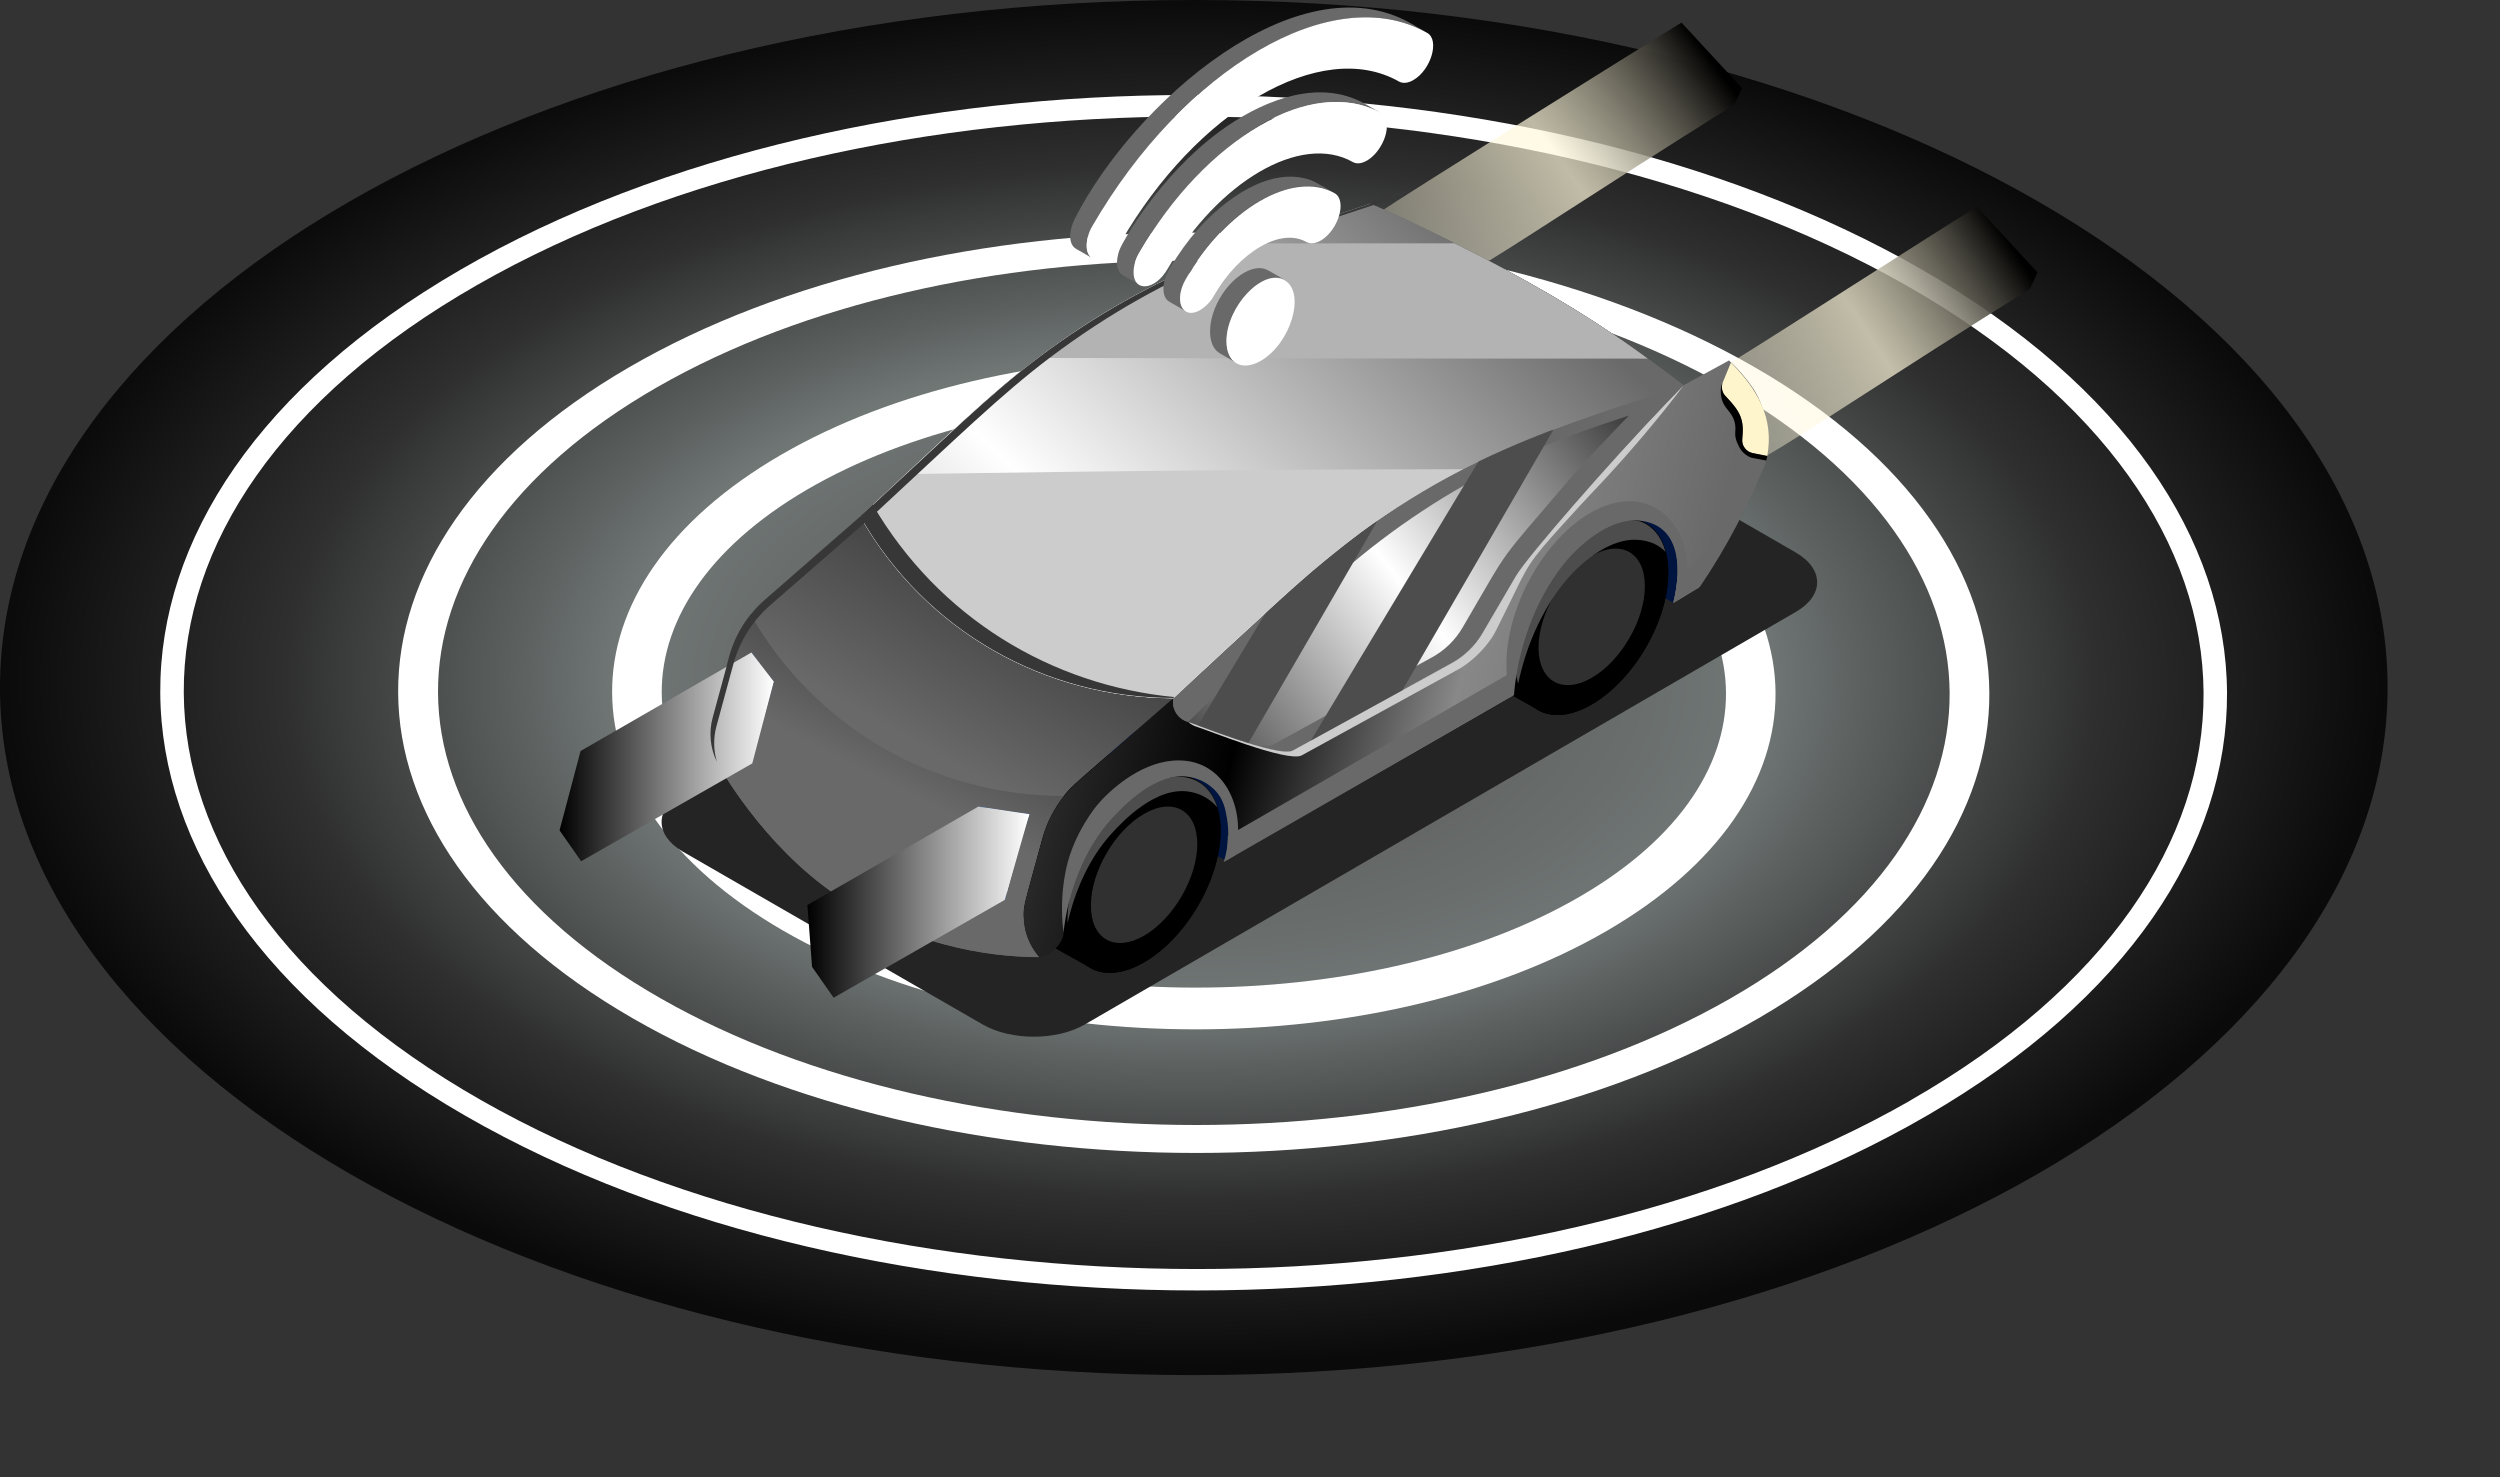 <svg width="22" height="13" viewBox="0 0 22 13" fill="none" xmlns="http://www.w3.org/2000/svg">
<rect x="0" y="0" width="22" height="13" fill="#333333" stroke="none"/>
<path style="mix-blend-mode:screen" opacity="0.8" d="M10.506 12.101C16.308 12.101 21.011 9.392 21.011 6.051C21.011 2.709 16.308 0 10.506 0C4.704 0 0 2.709 0 6.051C0 9.392 4.704 12.101 10.506 12.101Z" fill="url(#paint0_radial_2923_16530)"/>
<g style="mix-blend-mode:screen">
<path d="M15.442 3.232C12.702 1.652 8.258 1.652 5.536 3.232C2.814 4.811 2.828 7.382 5.568 8.961C8.308 10.541 12.752 10.541 15.474 8.961C18.196 7.382 18.182 4.811 15.442 3.232ZM15.226 8.787C12.64 10.271 8.419 10.271 5.816 8.787C3.213 7.304 3.199 4.89 5.785 3.406C8.371 1.923 12.592 1.923 15.195 3.406C17.799 4.89 17.812 7.304 15.226 8.787H15.226Z" fill="white"/>
</g>
<g style="mix-blend-mode:screen">
<path d="M14.115 4.003C12.112 2.848 8.863 2.848 6.872 4.003C4.882 5.158 4.893 7.037 6.896 8.192C8.9 9.347 12.149 9.347 14.139 8.192C16.129 7.037 16.119 5.158 14.115 4.003ZM13.829 7.932C12.009 8.944 9.037 8.944 7.204 7.932C5.371 6.921 5.362 5.275 7.182 4.263C9.002 3.252 11.975 3.252 13.808 4.263C15.641 5.275 15.65 6.921 13.829 7.932Z" fill="white"/>
</g>
<g style="mix-blend-mode:screen">
<path d="M16.917 2.375C13.357 0.323 7.586 0.323 4.05 2.375C0.514 4.427 0.533 7.765 4.092 9.817C7.651 11.869 13.423 11.869 16.958 9.817C20.493 7.766 20.476 4.426 16.917 2.375ZM16.812 9.684C13.356 11.662 7.716 11.662 4.238 9.684C0.76 7.706 0.741 4.487 4.197 2.509C7.652 0.531 13.293 0.531 16.771 2.509C20.249 4.487 20.267 7.705 16.812 9.683V9.684Z" fill="white"/>
</g>
<g style="mix-blend-mode:multiply">
<path d="M15.803 4.862C16.052 5.006 16.054 5.239 15.806 5.383L9.547 9.015C9.299 9.159 8.896 9.159 8.647 9.015L6.01 7.495C5.761 7.351 5.759 7.118 6.007 6.975L12.267 3.342C12.515 3.198 12.918 3.198 13.167 3.342L15.803 4.862Z" fill="#242424"/>
</g>
<path style="mix-blend-mode:screen" d="M17.93 2.397L17.865 2.541C16.603 3.33 15.874 3.824 15.546 4.01C15.132 3.984 14.94 3.485 15.233 3.189C15.631 2.946 16.999 2.063 17.397 1.82L17.93 2.397Z" fill="url(#paint1_linear_2923_16530)"/>
<path style="mix-blend-mode:screen" d="M15.33 0.775L15.265 0.919C14.003 1.709 13.274 2.203 12.945 2.389C12.697 2.217 12.405 2.03 12.156 1.858C12.3 1.756 14.398 0.442 14.797 0.199L15.33 0.775Z" fill="url(#paint2_linear_2923_16530)"/>
<path d="M10.786 7.574L9.414 6.779C9.613 6.623 9.793 6.483 9.908 6.395L10.668 6.836C10.747 6.882 10.801 6.973 10.824 7.061C10.87 7.234 10.823 7.401 10.786 7.574Z" fill="#001440"/>
<path d="M9.12 8.249C9.029 8.169 8.975 8.034 8.975 7.853C8.975 7.205 9.632 6.467 10.071 6.617C10.075 6.618 10.552 6.878 10.552 6.878C10.669 6.95 10.741 7.097 10.741 7.306C10.741 7.969 10.061 8.711 9.628 8.536C9.628 8.536 9.133 8.261 9.12 8.249Z" fill="black"/>
<path d="M10.069 8.469C9.709 8.677 9.414 8.522 9.397 8.124C9.381 7.675 9.697 7.143 10.069 6.928C10.373 6.753 10.63 6.836 10.713 7.105C10.843 7.523 10.521 8.208 10.069 8.469Z" fill="black"/>
<path d="M10.536 7.428C10.536 7.724 10.326 8.085 10.068 8.234C9.809 8.383 9.599 8.264 9.6 7.968C9.6 7.672 9.809 7.31 10.068 7.162C10.326 7.013 10.536 7.132 10.536 7.428Z" fill="#303030"/>
<path d="M14.725 5.305L13.354 4.509C13.553 4.354 13.733 4.214 13.847 4.125L14.608 4.566C14.687 4.612 14.74 4.703 14.764 4.791C14.81 4.965 14.762 5.132 14.725 5.305Z" fill="#001440"/>
<path d="M13.059 5.979C12.968 5.9 12.914 5.765 12.914 5.584C12.914 4.936 13.571 4.197 14.011 4.348C14.014 4.349 14.492 4.608 14.492 4.608C14.609 4.68 14.681 4.828 14.681 5.036C14.681 5.7 14 6.441 13.568 6.267C13.568 6.266 13.073 5.991 13.059 5.979Z" fill="black"/>
<path d="M14.008 6.2C13.701 6.377 13.443 6.291 13.362 6.016C13.266 5.7 13.43 5.271 13.645 4.989C14.028 4.489 14.542 4.417 14.659 4.858C14.77 5.275 14.454 5.942 14.008 6.2Z" fill="black"/>
<path d="M14.475 5.159C14.475 5.455 14.265 5.816 14.007 5.965C13.748 6.114 13.539 5.994 13.539 5.698C13.539 5.402 13.749 5.041 14.007 4.892C14.265 4.743 14.475 4.862 14.475 5.159Z" fill="#303030"/>
<g style="mix-blend-mode:multiply">
<path d="M14.657 4.858C14.601 4.796 14.518 4.756 14.404 4.75C14.184 4.738 13.943 4.92 13.793 5.093C13.602 5.314 13.437 5.643 13.36 6.017C13.186 5.439 13.845 4.462 14.437 4.589C14.543 4.63 14.621 4.722 14.657 4.858Z" fill="#4D4D4D"/>
</g>
<path d="M10.327 6.142C9.413 6.937 9.439 6.907 9.362 7.003C9.273 7.114 9.208 7.242 9.171 7.379L9.027 7.909C9.003 7.997 9.001 8.091 9.021 8.18C9.042 8.27 9.084 8.353 9.145 8.422C8.845 8.421 8.104 8.378 7.368 7.882C6.706 7.435 6.323 6.728 6.323 6.728C6.252 6.601 6.233 6.451 6.271 6.31L6.415 5.78C6.469 5.583 6.58 5.406 6.734 5.272L7.572 4.543C8.73 5.216 8.14 4.873 10.327 6.142Z" fill="url(#paint3_linear_2923_16530)"/>
<path d="M9.143 8.423C8.843 8.422 8.103 8.378 7.367 7.882C6.705 7.436 6.321 6.728 6.321 6.728C6.281 6.656 6.257 6.575 6.252 6.492C6.301 6.58 6.716 7.222 7.215 7.559C7.951 8.054 8.691 8.098 8.992 8.099L8.998 8.093C9.001 8.094 9.004 8.094 9.007 8.095C9.016 8.216 9.063 8.331 9.143 8.423Z" fill="#696969"/>
<path d="M15.543 4.054C15.527 4.144 14.956 5.169 14.949 5.173C14.879 5.213 14.757 5.288 14.726 5.307C14.73 5.292 14.742 5.235 14.749 5.193C14.818 4.765 14.634 4.451 14.283 4.502C13.977 4.545 13.68 4.849 13.52 5.12C13.263 5.563 13.255 5.91 13.325 6.114C13.318 6.118 12.641 6.509 12.634 6.512L10.788 7.576C10.796 7.531 10.886 6.985 10.606 6.811C10.459 6.72 10.158 6.725 9.837 7.024C9.573 7.269 9.367 7.653 9.354 8.033C9.349 8.159 9.37 8.204 9.353 8.248C9.336 8.292 9.308 8.332 9.272 8.362C9.236 8.393 9.193 8.414 9.146 8.423C9.102 8.372 9.067 8.314 9.044 8.251C9.011 8.162 9.019 8.139 9.009 8.059C9 7.987 9.037 7.878 9.173 7.38C9.206 7.257 9.262 7.142 9.337 7.04C9.392 6.966 9.455 6.9 9.526 6.843L9.838 6.571L10.329 6.143C10.338 6.135 11.824 4.758 11.834 4.752C13.155 3.933 13.108 3.962 13.12 3.958C13.12 3.958 14.815 3.391 14.82 3.388L15.215 3.172C15.296 3.246 15.368 3.33 15.429 3.42C15.546 3.598 15.579 3.853 15.543 4.054Z" fill="url(#paint4_linear_2923_16530)"/>
<path d="M14.813 3.391C14.091 4.141 13.433 4.912 13.341 5.069L13.046 5.573C12.982 5.683 12.888 5.774 12.776 5.835C11.93 6.3 11.824 6.359 11.378 6.604C11.255 6.671 10.526 6.372 10.457 6.353C10.412 6.341 10.374 6.313 10.35 6.274C10.326 6.235 10.317 6.188 10.325 6.143C11.946 4.643 11.8 4.771 11.887 4.717C13.227 3.887 13.087 3.968 13.166 3.942C13.167 3.941 14.812 3.391 14.813 3.391Z" fill="#696969"/>
<path style="mix-blend-mode:multiply" d="M14.813 3.391C14.091 4.141 13.433 4.912 13.341 5.069L13.046 5.573C12.982 5.683 12.888 5.774 12.776 5.835L11.378 6.604C11.256 6.671 10.516 6.369 10.457 6.354C10.412 6.341 10.374 6.313 10.35 6.274C10.326 6.235 10.317 6.189 10.325 6.144C11.939 4.65 11.798 4.773 11.887 4.717C13.235 3.879 13.1 3.964 13.166 3.942L14.813 3.391Z" fill="url(#paint5_linear_2923_16530)"/>
<g style="mix-blend-mode:multiply">
<path d="M14.813 3.391C14.218 4.01 13.446 4.889 13.341 5.069L13.046 5.573C12.982 5.683 12.888 5.774 12.776 5.835C11.93 6.3 11.824 6.359 11.378 6.604C11.322 6.634 11.142 6.589 10.955 6.53C11.071 6.559 11.166 6.573 11.203 6.553C12.196 6.008 12.226 5.991 12.601 5.785C12.714 5.723 12.807 5.632 12.871 5.522C13.319 4.758 13.141 5.006 13.833 4.193C13.936 4.073 13.976 4.03 14.334 3.657C14.045 3.754 13.515 3.914 12.89 4.268C12.379 4.558 11.91 4.914 11.494 5.328C11.038 5.779 10.462 6.349 10.457 6.353C10.412 6.341 10.374 6.313 10.35 6.274C10.326 6.235 10.317 6.188 10.325 6.143C10.335 6.135 11.82 4.759 11.831 4.753C11.841 4.746 12.476 4.353 12.489 4.345C12.489 4.345 12.489 4.345 12.49 4.345C13.216 3.895 13.709 3.758 14.813 3.391Z" fill="#696969"/>
</g>
<path d="M6.256 6.497L6.252 6.493C6.252 6.492 6.252 6.49 6.252 6.488C6.253 6.491 6.254 6.494 6.256 6.497Z" fill="#7F8082"/>
<g style="mix-blend-mode:multiply">
<path d="M14.815 3.391C14.817 3.393 14.54 3.761 14.171 4.164C14.043 4.304 13.995 4.348 13.784 4.581C13.437 4.961 13.448 4.974 13.279 5.318C13.165 5.55 13.152 5.577 13.125 5.617C13.053 5.721 12.961 5.811 12.854 5.879L11.456 6.647C11.334 6.714 10.604 6.416 10.535 6.397C10.506 6.389 10.479 6.374 10.457 6.354C10.48 6.354 11.253 6.673 11.378 6.604L12.777 5.836C12.889 5.774 12.982 5.684 13.047 5.573L13.341 5.069C13.441 4.899 14.161 4.072 14.664 3.548C14.666 3.546 14.815 3.391 14.815 3.391Z" fill="#CCCCCC"/>
</g>
<g style="mix-blend-mode:multiply">
<path d="M14.646 3.447L14.709 3.426C14.688 3.433 14.666 3.44 14.646 3.447Z" fill="black"/>
</g>
<path d="M15.543 4.051C15.391 4.442 15.195 4.816 14.96 5.163C14.812 5.252 14.802 5.258 14.725 5.304C14.744 5.229 14.756 5.153 14.761 5.076C14.761 5.075 14.761 5.074 14.761 5.073C14.791 5.055 14.821 5.034 14.849 5.012C14.917 4.961 14.979 4.902 15.034 4.838C15.119 4.738 15.319 4.457 15.543 4.051Z" fill="#696969"/>
<path d="M13.322 6.115C13.322 6.115 11.681 7.061 10.785 7.577C10.797 7.504 10.804 7.43 10.805 7.356C10.817 7.349 13.275 5.933 13.286 5.926C13.286 5.927 13.288 5.951 13.29 5.962C13.294 6.014 13.305 6.065 13.322 6.115Z" fill="#696969"/>
<path d="M14.814 3.392C13.868 3.708 13.245 3.877 12.405 4.398C11.729 4.814 11.429 5.123 10.326 6.145C9.207 6.141 8.153 5.567 7.57 4.546C8.617 3.577 8.936 3.241 9.649 2.799C10.493 2.276 11.114 2.109 12.058 1.793C12.447 1.958 13.012 2.24 13.452 2.486C14.034 2.811 14.391 3.07 14.814 3.392Z" fill="#696969"/>
<path d="M10.271 5.997C9.209 5.975 8.288 5.427 7.756 4.57L8.667 3.727C9.39 3.057 10.248 2.549 11.184 2.236L12.053 1.945C12.426 2.106 12.951 2.369 13.382 2.61C13.774 2.827 14.151 3.071 14.509 3.34C13.76 3.59 12.508 3.926 11.225 5.114L10.271 5.997Z" fill="#1C1C1C"/>
<path d="M9.36 7.005C9.272 7.116 9.206 7.244 9.169 7.381C9.016 7.941 8.996 7.977 9.007 8.097L8.997 8.094L8.991 8.1C8.691 8.099 7.95 8.056 7.215 7.56C6.713 7.222 6.297 6.576 6.25 6.492C6.247 6.468 6.247 6.442 6.25 6.418C6.256 6.346 6.259 6.347 6.413 5.781C6.45 5.645 6.516 5.517 6.604 5.406C7.172 6.401 8.209 7.002 9.36 7.005Z" fill="url(#paint6_linear_2923_16530)"/>
<path d="M6.807 5.998C6.63 6.645 6.624 6.665 6.618 6.718C6.543 6.62 6.478 6.524 6.426 6.441C6.426 6.394 6.601 5.769 6.611 5.742C6.643 5.789 6.725 5.902 6.807 5.998Z" fill="#0360EB"/>
<path d="M9.059 7.165C9.021 7.252 8.847 7.883 8.843 7.919C8.762 7.915 8.5 7.876 8.4 7.861C8.429 7.74 8.601 7.124 8.61 7.098C8.679 7.109 8.962 7.156 9.059 7.165Z" fill="#0360EB"/>
<path d="M6.806 5.999C6.722 6.308 6.677 6.474 6.651 6.569C6.604 6.504 6.562 6.442 6.527 6.385C6.527 6.351 6.616 6.023 6.671 5.828C6.715 5.887 6.76 5.944 6.806 5.999Z" fill="white"/>
<path d="M9.059 7.167C9.021 7.253 8.903 7.689 8.859 7.856C8.747 7.842 8.577 7.817 8.502 7.807C8.526 7.708 8.643 7.284 8.691 7.113C8.814 7.133 8.988 7.161 9.059 7.167Z" fill="white"/>
<g style="mix-blend-mode:multiply">
<path d="M10.712 7.105C10.653 7.035 10.572 6.987 10.482 6.97C10.178 6.905 9.871 7.238 9.785 7.332C9.59 7.543 9.458 7.837 9.395 8.124C9.379 7.675 9.695 7.143 10.067 6.928C10.372 6.753 10.629 6.836 10.712 7.105Z" fill="#4D4D4D"/>
</g>
<g style="mix-blend-mode:color-dodge">
<path d="M14.814 3.392C13.774 3.739 12.724 4.01 11.526 5.044C11.137 5.385 10.369 6.103 10.325 6.145C9.207 6.141 8.152 5.567 7.57 4.546C8.624 3.571 8.939 3.24 9.649 2.799C10.481 2.279 11.149 2.097 12.058 1.793C12.447 1.958 13.012 2.24 13.452 2.486C14.034 2.812 14.391 3.07 14.814 3.392Z" fill="#696969"/>
</g>
<path d="M14.825 5.246C14.78 5.273 14.737 5.298 14.725 5.305C14.811 4.955 14.766 4.6 14.406 4.58C14.185 4.568 13.945 4.751 13.795 4.923C13.558 5.196 13.363 5.633 13.323 6.113C13.318 6.116 13.31 6.121 13.299 6.128C13.262 5.972 13.264 5.988 13.26 5.941C13.206 5.309 13.72 4.486 14.276 4.414C14.497 4.388 14.679 4.504 14.776 4.688C14.862 4.854 14.867 5.076 14.825 5.246Z" fill="#696969"/>
<path d="M15.552 4.012L15.424 3.988C15.396 3.982 15.371 3.966 15.354 3.943C15.336 3.92 15.329 3.891 15.332 3.862C15.351 3.69 15.314 3.621 15.185 3.486C15.169 3.47 15.159 3.45 15.154 3.428C15.15 3.406 15.152 3.383 15.161 3.363C15.227 3.202 15.213 3.235 15.232 3.191C15.465 3.425 15.613 3.678 15.552 4.012Z" fill="#FFF5CC"/>
<path d="M15.552 4.013C15.55 4.027 15.547 4.04 15.543 4.053L15.413 4.028C15.389 4.02 15.366 4.006 15.347 3.988C15.328 3.971 15.312 3.95 15.301 3.926C15.244 3.814 15.287 3.801 15.265 3.716C15.24 3.615 15.169 3.601 15.148 3.497C15.141 3.464 15.141 3.429 15.147 3.396L15.219 3.223L15.161 3.362C15.153 3.383 15.15 3.406 15.155 3.428C15.159 3.45 15.169 3.47 15.185 3.486C15.314 3.621 15.351 3.69 15.332 3.862C15.329 3.891 15.336 3.919 15.354 3.943C15.371 3.966 15.396 3.982 15.424 3.987L15.552 4.013Z" fill="black"/>
<path d="M10.868 7.527L10.768 7.586C10.81 7.46 10.819 7.326 10.796 7.195C10.783 7.12 10.767 7.038 10.701 6.964C10.642 6.9 10.566 6.857 10.481 6.84C10.178 6.775 9.871 7.108 9.785 7.202C9.54 7.467 9.396 7.859 9.359 8.207C9.335 8.019 9.343 7.829 9.382 7.645C9.449 7.33 9.653 7.087 9.653 7.087C9.756 6.964 10.017 6.72 10.318 6.694C10.761 6.655 10.976 7.097 10.868 7.527Z" fill="#696969"/>
<path style="mix-blend-mode:screen" d="M6.612 5.742L5.109 6.609L4.924 7.307L5.114 7.579L6.62 6.718L6.809 5.998L6.612 5.742Z" fill="url(#paint7_linear_2923_16530)"/>
<path style="mix-blend-mode:screen" d="M8.609 7.098L7.105 7.964L7.146 8.508L7.336 8.78L8.842 7.919L9.058 7.165L8.609 7.098Z" fill="url(#paint8_linear_2923_16530)"/>
<g style="mix-blend-mode:color-dodge">
<path d="M12.874 4.129C12.702 4.219 12.54 4.313 12.489 4.345C12.488 4.346 12.487 4.346 12.486 4.347C12.484 4.348 12.482 4.349 12.48 4.351C12.478 4.351 12.358 4.425 12.346 4.434C12.346 4.434 12.345 4.434 12.345 4.434C12.344 4.434 12.344 4.435 12.343 4.435C12.14 4.562 12.015 4.655 11.971 4.687C11.971 4.687 11.971 4.688 11.97 4.688C11.97 4.688 11.97 4.688 11.969 4.688C11.548 5.001 11.272 5.273 11.227 5.309C11.225 5.311 10.429 6.046 10.427 6.049C10.413 6.064 10.371 6.101 10.366 6.107C10.361 6.11 10.358 6.113 10.354 6.117C10.351 6.119 10.348 6.122 10.346 6.125C10.345 6.125 10.344 6.126 10.344 6.127C10.342 6.128 10.341 6.129 10.34 6.13C10.339 6.131 10.338 6.132 10.338 6.133C10.335 6.135 10.329 6.14 10.327 6.142C9.209 6.139 8.154 5.565 7.572 4.544C7.663 4.46 7.928 4.213 7.972 4.172C7.971 4.173 10.378 4.129 12.874 4.129Z" fill="#4D4D4D"/>
</g>
<path style="mix-blend-mode:multiply" d="M14.814 3.391C13.774 3.739 12.724 4.009 11.526 5.044C11.125 5.396 10.369 6.103 10.325 6.144C9.207 6.141 8.152 5.567 7.57 4.546C8.337 3.836 8.712 3.468 9.134 3.15C10.19 2.355 11.069 2.123 12.058 1.793C12.473 1.968 13.055 2.263 13.452 2.486C14.044 2.816 14.398 3.076 14.814 3.391Z" fill="url(#paint9_linear_2923_16530)"/>
<g style="mix-blend-mode:color-dodge">
<path d="M13.675 3.773C13.675 3.775 12.342 6.073 12.342 6.073L11.537 6.515C11.928 5.859 13.017 4.05 13.017 4.05C13.231 3.946 13.451 3.854 13.675 3.773Z" fill="#4D4D4D"/>
</g>
<g style="mix-blend-mode:color-dodge">
<path d="M12.126 4.574C11.877 5.004 11.232 6.117 10.987 6.537C10.822 6.486 10.646 6.42 10.543 6.382C10.735 6.064 11.141 5.387 11.141 5.387C11.404 5.139 11.68 4.905 11.969 4.687C11.969 4.687 11.97 4.687 11.97 4.687C11.97 4.686 11.971 4.686 11.971 4.685C12.018 4.65 12.07 4.613 12.126 4.574Z" fill="#4D4D4D"/>
</g>
<path style="mix-blend-mode:multiply" d="M14.814 3.391C13.774 3.739 12.724 4.009 11.526 5.044C11.125 5.396 10.369 6.103 10.325 6.145C9.207 6.141 8.152 5.567 7.57 4.546C8.722 3.479 9.403 2.725 11.021 2.142C11.55 2.142 12.345 2.141 12.799 2.141C13.803 2.642 14.288 2.992 14.814 3.391Z" fill="url(#paint10_linear_2923_16530)"/>
<g style="mix-blend-mode:color-dodge">
<path d="M14.499 3.156C10.718 3.156 10.648 3.151 9.135 3.15C9.718 2.709 10.329 2.391 11.021 2.142C11.551 2.142 12.345 2.141 12.8 2.141C13.384 2.433 13.964 2.758 14.499 3.156Z" fill="#B3B3B3"/>
</g>
<g style="mix-blend-mode:overlay">
<path d="M12.874 4.129C12.559 4.291 12.258 4.477 11.972 4.687C11.972 4.688 11.972 4.688 11.971 4.688C11.971 4.688 11.97 4.689 11.97 4.689C11.592 4.976 11.254 5.278 11.142 5.389C11.093 5.433 10.406 6.067 10.366 6.108C10.365 6.108 10.355 6.118 10.355 6.118L10.351 6.122C10.349 6.123 10.347 6.125 10.346 6.126C10.345 6.126 10.329 6.142 10.327 6.144C9.209 6.14 8.154 5.566 7.572 4.545C7.713 4.414 7.972 4.173 7.972 4.173C7.972 4.173 10.378 4.129 12.874 4.129Z" fill="#CCCCCC"/>
</g>
<path d="M12.216 1.727C12.162 1.744 12.109 1.766 12.059 1.793L12.063 1.795L12.059 1.794C11.07 2.124 10.192 2.356 9.135 3.15C8.713 3.468 8.338 3.837 7.572 4.546L6.735 5.275C6.58 5.409 6.469 5.586 6.416 5.783L6.272 6.313C6.236 6.444 6.249 6.583 6.309 6.705C6.278 6.602 6.277 6.493 6.305 6.39L6.453 5.846C6.508 5.644 6.621 5.463 6.779 5.325L7.638 4.577C8.424 3.849 8.81 3.471 9.242 3.145C10.326 2.33 11.227 2.093 12.242 1.753L12.245 1.755L12.242 1.753C12.293 1.725 12.347 1.702 12.403 1.685C12.41 1.682 12.417 1.679 12.427 1.676C12.354 1.682 12.283 1.699 12.216 1.726L12.216 1.727Z" fill="#373737"/>
<path d="M10.334 6.134C10.33 6.138 10.327 6.14 10.325 6.142C9.207 6.139 8.152 5.564 7.57 4.543C7.607 4.509 7.644 4.475 7.68 4.441C8.259 5.434 9.252 6.031 10.334 6.134Z" fill="#373737"/>
<path d="M18.373 7.759L18.369 7.755C18.369 7.753 18.369 7.752 18.369 7.75C18.37 7.753 18.371 7.756 18.373 7.759Z" fill="#7F8082"/>
<path d="M10.66 2.812C10.721 2.545 10.952 2.334 11.111 2.362C11.15 2.369 11.16 2.379 11.305 2.463C11.135 2.366 10.846 2.636 10.799 2.929C10.784 3.028 10.796 3.146 10.882 3.195L10.736 3.11C10.685 3.082 10.639 3.01 10.65 2.88C10.652 2.857 10.655 2.835 10.66 2.812Z" fill="#696969"/>
<path d="M10.267 2.415C10.299 2.343 10.396 2.197 10.474 2.099C10.702 1.811 11.104 1.49 11.465 1.566C11.554 1.584 11.586 1.609 11.744 1.7C11.453 1.534 11.077 1.732 10.828 1.959C10.59 2.176 10.437 2.443 10.412 2.499C10.372 2.594 10.371 2.702 10.435 2.739L10.29 2.655C10.245 2.63 10.235 2.571 10.239 2.519C10.243 2.483 10.252 2.448 10.267 2.415Z" fill="#696969"/>
<path d="M9.859 2.182C9.881 2.129 10.198 1.55 10.734 1.156C11.074 0.906 11.533 0.71 11.925 0.872C11.989 0.898 11.985 0.898 12.153 0.996C12.057 0.942 11.951 0.91 11.841 0.901C11.126 0.837 10.388 1.597 10.027 2.222C9.961 2.335 9.956 2.466 10.027 2.507L9.882 2.422C9.837 2.397 9.826 2.339 9.831 2.286C9.835 2.25 9.844 2.215 9.859 2.182Z" fill="#696969"/>
<path d="M9.458 1.926C9.974 0.907 11.423 -0.359 12.416 0.206L12.561 0.29C11.966 -0.048 11.206 0.293 10.672 0.725C10.053 1.225 9.635 1.931 9.592 2.034C9.55 2.131 9.552 2.238 9.616 2.274L9.47 2.19C9.393 2.147 9.412 2.014 9.458 1.926Z" fill="#696969"/>
<path d="M10.793 3.004C10.793 3.195 10.928 3.271 11.094 3.176C11.362 3.021 11.492 2.572 11.304 2.466C11.114 2.357 10.792 2.701 10.793 3.004Z" fill="white"/>
<path d="M10.436 2.457C10.326 2.647 10.405 2.819 10.561 2.729C10.613 2.697 10.656 2.652 10.685 2.598C10.793 2.411 10.937 2.26 11.091 2.171C11.244 2.082 11.389 2.068 11.497 2.13C11.566 2.169 11.678 2.105 11.746 1.986C11.814 1.867 11.814 1.74 11.746 1.701C11.377 1.492 10.79 1.843 10.436 2.457Z" fill="white"/>
<path d="M10.026 2.224C9.994 2.276 9.976 2.335 9.975 2.396C9.975 2.574 10.165 2.557 10.275 2.366C10.717 1.601 11.447 1.166 11.905 1.426C11.973 1.465 12.085 1.401 12.153 1.282C12.222 1.163 12.221 1.037 12.152 0.997C11.553 0.657 10.601 1.227 10.026 2.224Z" fill="white"/>
<path d="M9.613 1.988C9.582 2.04 9.564 2.1 9.562 2.16C9.562 2.341 9.754 2.319 9.863 2.13C10.526 0.981 11.623 0.326 12.312 0.718C12.347 0.737 12.392 0.731 12.437 0.705C12.594 0.615 12.67 0.352 12.56 0.29C11.731 -0.183 10.412 0.608 9.613 1.988Z" fill="white"/>
<defs>
<radialGradient id="paint0_radial_2923_16530" cx="0" cy="0" r="1" gradientUnits="userSpaceOnUse" gradientTransform="translate(10.472 5.997) scale(10.498 6.03)">
<stop stop-color="white"/>
<stop offset="0.09" stop-color="#838988"/>
<stop offset="0.26" stop-color="#6E7170"/>
<stop offset="0.48" stop-color="#7F8886"/>
<stop offset="0.76" stop-color="#2E2E2E"/>
<stop offset="1"/>
</radialGradient>
<linearGradient id="paint1_linear_2923_16530" x1="15.198" y1="3.744" x2="17.678" y2="2.127" gradientUnits="userSpaceOnUse">
<stop stop-color="#FFF8DB" stop-opacity="0.34"/>
<stop offset="0.5" stop-color="#FFF8DB" stop-opacity="0.71"/>
<stop offset="1"/>
</linearGradient>
<linearGradient id="paint2_linear_2923_16530" x1="12.275" y1="2.123" x2="14.855" y2="0.242" gradientUnits="userSpaceOnUse">
<stop stop-color="#FFF8DB" stop-opacity="0.34"/>
<stop offset="0.5" stop-color="#FFF8DB" stop-opacity="0.71"/>
<stop offset="1"/>
</linearGradient>
<linearGradient id="paint3_linear_2923_16530" x1="8.073" y1="6.546" x2="10.241" y2="2.665" gradientUnits="userSpaceOnUse">
<stop stop-color="#696969"/>
<stop offset="1"/>
</linearGradient>
<linearGradient id="paint4_linear_2923_16530" x1="7.48" y1="4.578" x2="14.643" y2="6.446" gradientUnits="userSpaceOnUse">
<stop stop-color="#696969"/>
<stop offset="0.51"/>
<stop offset="0.75" stop-color="#888888"/>
<stop offset="1" stop-color="#696969"/>
</linearGradient>
<linearGradient id="paint5_linear_2923_16530" x1="9.859" y1="7.223" x2="14.944" y2="3.213" gradientUnits="userSpaceOnUse">
<stop/>
<stop offset="0.5" stop-color="white"/>
<stop offset="1"/>
</linearGradient>
<linearGradient id="paint6_linear_2923_16530" x1="7.639" y1="6.797" x2="9.066" y2="3.986" gradientUnits="userSpaceOnUse">
<stop stop-color="#696969"/>
<stop offset="1"/>
</linearGradient>
<linearGradient id="paint7_linear_2923_16530" x1="4.924" y1="6.661" x2="6.809" y2="6.661" gradientUnits="userSpaceOnUse">
<stop/>
<stop offset="1" stop-color="white"/>
</linearGradient>
<linearGradient id="paint8_linear_2923_16530" x1="7.105" y1="7.939" x2="9.058" y2="7.939" gradientUnits="userSpaceOnUse">
<stop/>
<stop offset="1" stop-color="white"/>
</linearGradient>
<linearGradient id="paint9_linear_2923_16530" x1="13.081" y1="2.014" x2="6.961" y2="8.362" gradientUnits="userSpaceOnUse">
<stop stop-color="#696969"/>
<stop offset="0.5" stop-color="white"/>
<stop offset="1" stop-color="#696969"/>
</linearGradient>
<linearGradient id="paint10_linear_2923_16530" x1="13.081" y1="2.014" x2="6.961" y2="8.363" gradientUnits="userSpaceOnUse">
<stop stop-color="#696969"/>
<stop offset="0.5" stop-color="white"/>
<stop offset="1" stop-color="#696969"/>
</linearGradient>
</defs>
</svg>
